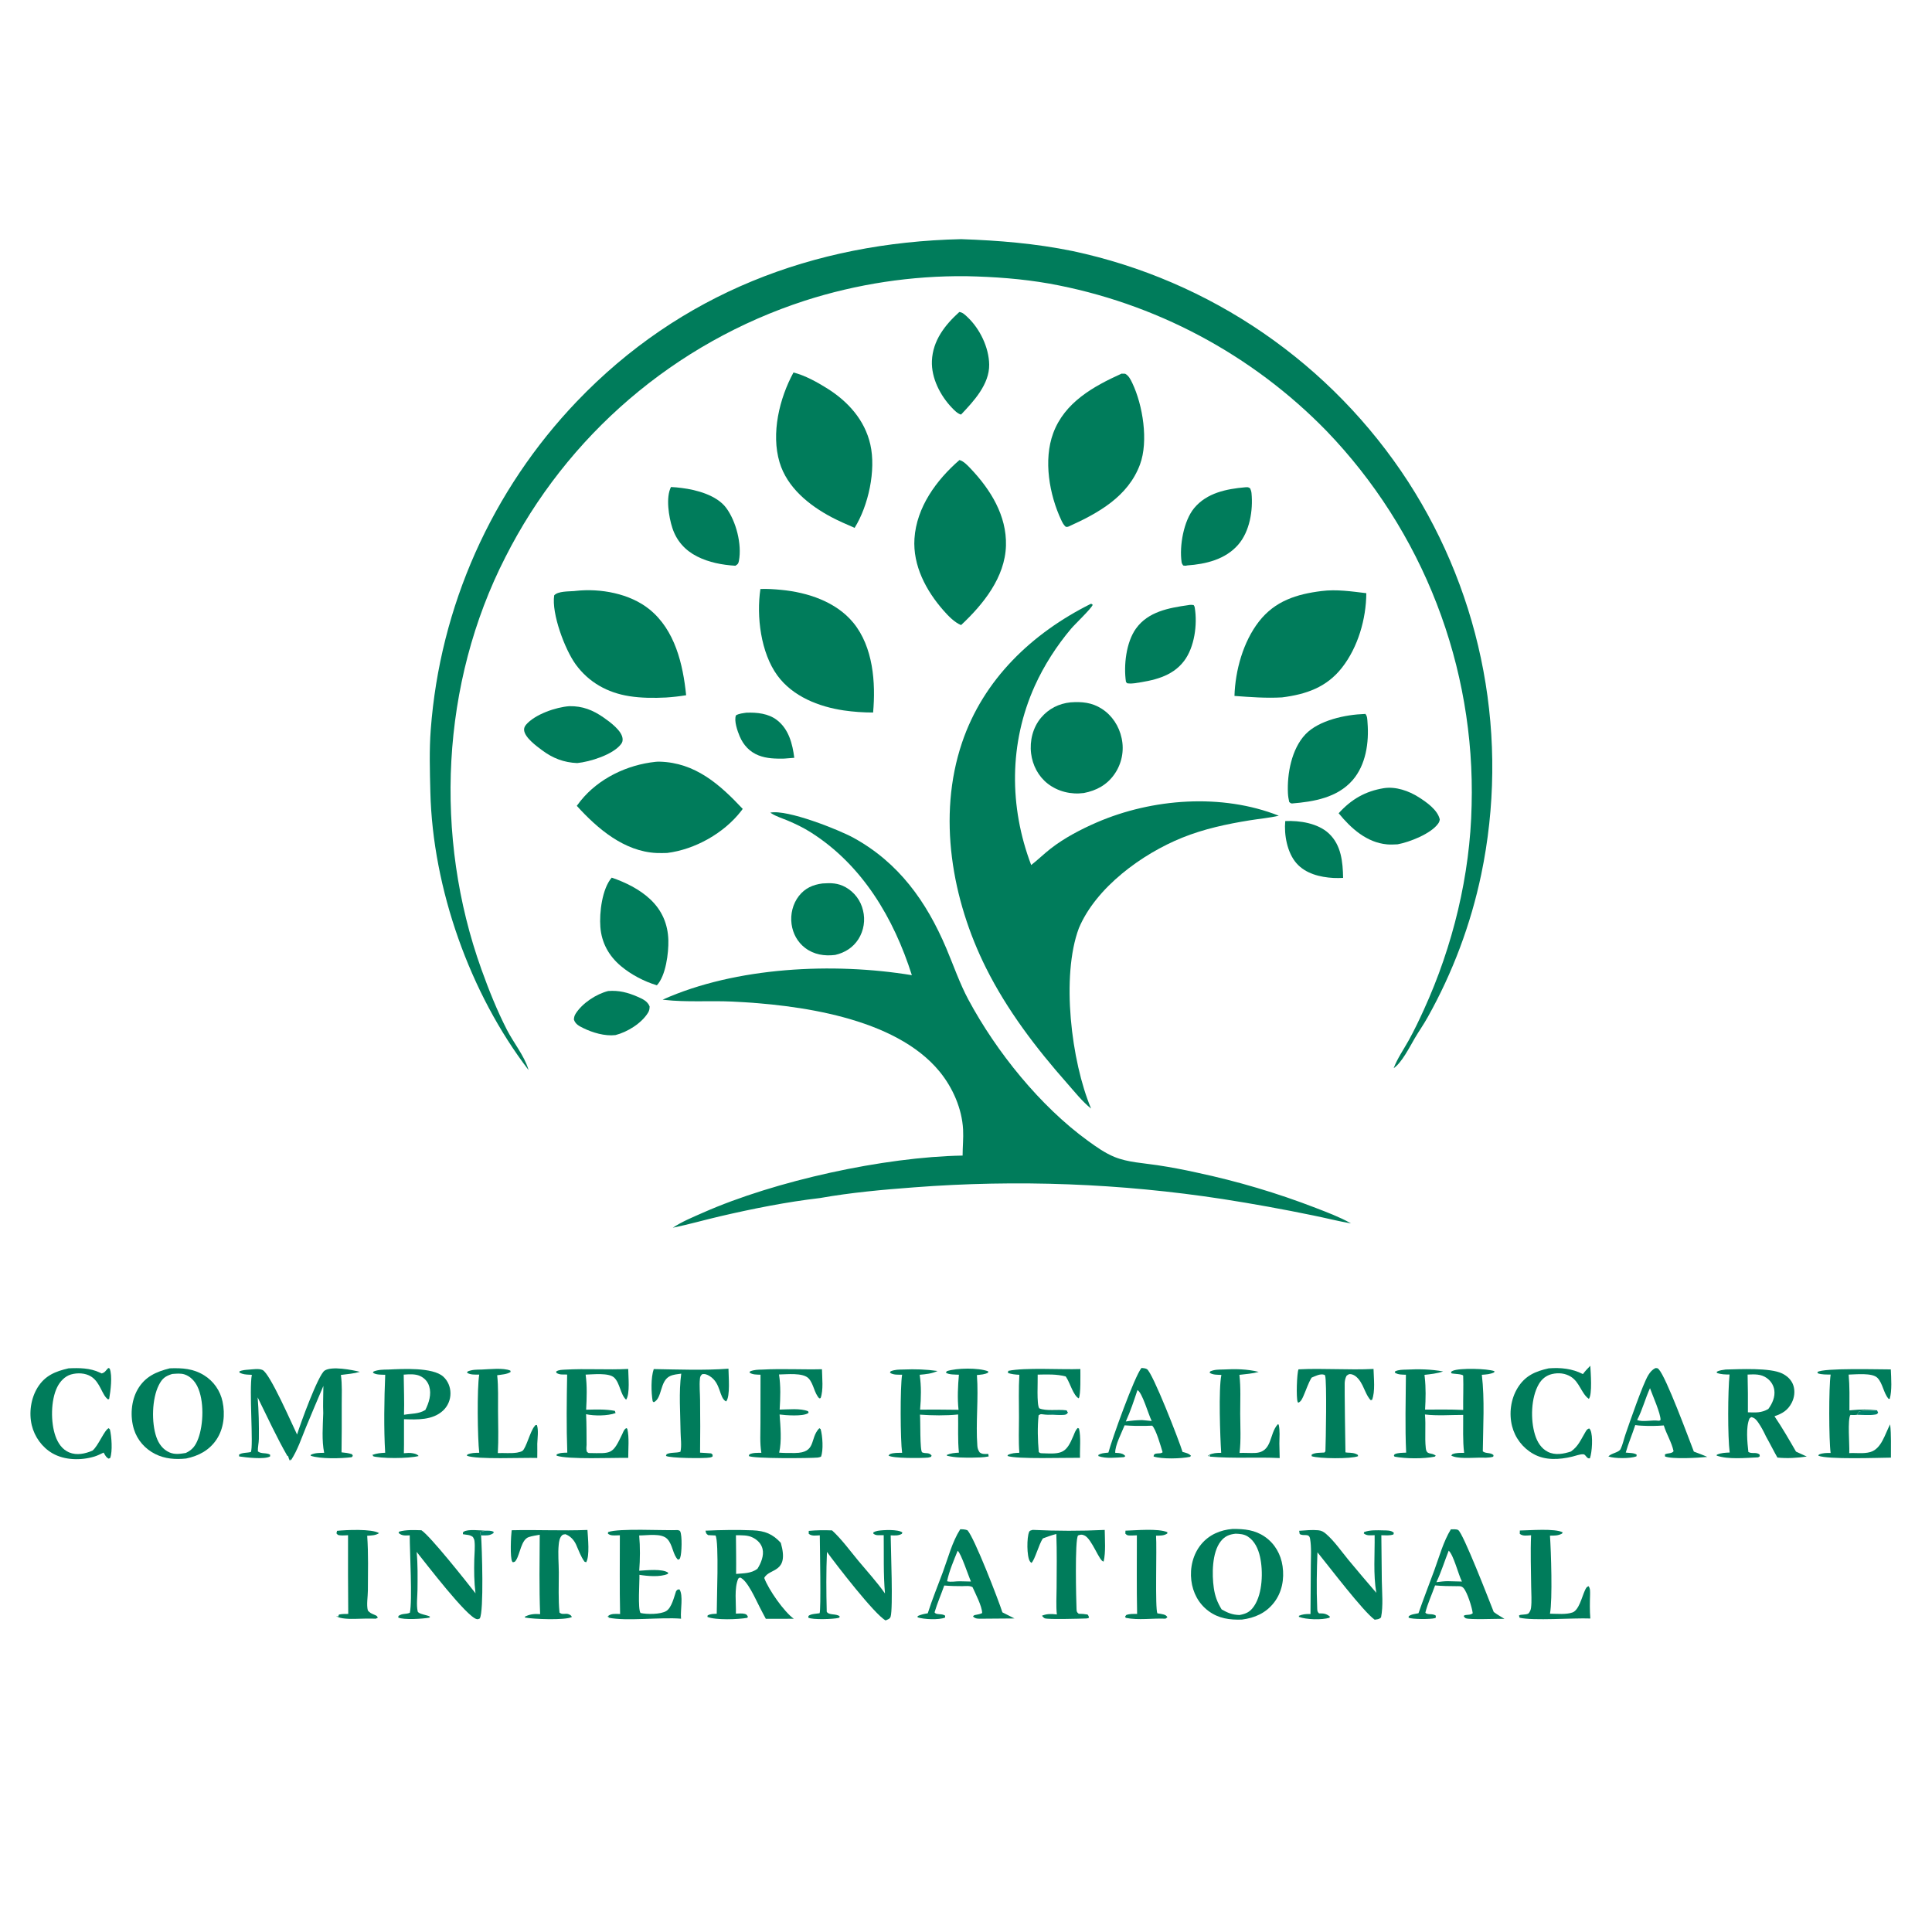 <svg xmlns="http://www.w3.org/2000/svg" xmlns:xlink="http://www.w3.org/1999/xlink" width="904" height="904"><path fill="#00826C" transform="matrix(1.766 0 0 1.766 0 1.52588e-05)" d="M128.651 405.561C129.426 405.548 130.034 405.526 130.769 405.826L130.758 406.21C129.948 406.707 129.561 406.805 128.625 406.81L127.461 406.816C127.219 406.371 127.107 406.395 127.247 405.881L128.651 405.561Z"></path><path fill="#00826C" transform="matrix(1.766 0 0 1.766 0 1.52588e-05)" d="M497.326 373.666L497.621 374.3C497.283 374.772 497.202 374.732 496.648 374.818C495.223 375.039 493.502 374.85 492.04 374.846L492.496 374.018C493.992 373.578 495.758 373.828 497.326 373.666Z"></path><path fill="#007C5B" transform="matrix(1.766 0 0 1.766 0 1.52588e-05)" d="M89.304 405.598C91.71 405.359 98.503 405.021 100.44 406.213C99.476 406.847 98.402 406.828 97.291 406.905C97.627 411.705 97.49 416.608 97.471 421.419C97.464 423.022 97.067 425.198 97.462 426.704C98.011 427.367 98.367 427.476 99.106 427.802C99.609 428.024 99.911 428.068 100.107 428.617L99.561 428.88C97.731 428.809 95.945 428.877 94.117 428.924C92.91 428.955 89.94 428.979 89.059 428.136L89.591 428.337L89.814 427.788C90.618 427.596 91.444 427.63 92.268 427.615Q92.179 417.188 92.216 406.762C91.535 406.795 90.831 406.86 90.151 406.794C89.539 406.735 89.512 406.717 89.143 406.262L89.304 405.598Z"></path><path fill="#007C5B" transform="matrix(1.766 0 0 1.766 0 1.52588e-05)" d="M298.197 405.557C301.078 405.475 306.787 404.911 309.296 405.954L309.285 406.304C308.356 406.934 307.381 406.854 306.299 406.888C306.547 409.999 306.007 426.278 306.654 427.468C307.177 427.546 307.727 427.606 308.237 427.744C308.757 427.885 309.038 428.032 309.313 428.502L308.799 428.875C305.387 428.723 301.63 429.347 298.293 428.66L298.091 428.333L298.408 427.9C299.338 427.553 300.305 427.621 301.284 427.619C301.139 420.681 301.224 413.727 301.219 406.787C300.602 406.813 299.968 406.858 299.351 406.839C298.764 406.821 298.572 406.781 298.16 406.334L298.197 405.557Z"></path><path fill="#007C5B" transform="matrix(1.766 0 0 1.766 0 1.52588e-05)" d="M197.747 188.833C200.561 188.733 203.59 189.024 205.887 190.807C208.998 193.222 209.976 197.084 210.447 200.783L207.745 200.996C205.455 201.032 203.175 200.998 201.007 200.152C198.629 199.225 196.965 197.418 195.982 195.088C195.39 193.687 194.428 190.95 194.999 189.531C195.823 189.048 196.815 188.978 197.747 188.833Z"></path><path fill="#007C5B" transform="matrix(1.766 0 0 1.766 0 1.52588e-05)" d="M324.14 362.853C327.278 362.679 330.44 362.722 333.501 363.49C331.859 363.953 330.077 364.071 328.383 364.271C328.782 367.615 328.59 371.184 328.599 374.55C328.608 377.973 328.837 381.56 328.426 384.959C329.763 384.908 331.103 385.015 332.441 384.972C337.232 384.819 336.188 379.915 338.572 377.35L338.802 377.471C339.153 379.056 338.997 380.827 338.974 382.45L339.054 386.317C332.882 386.012 326.672 386.492 320.513 385.936L320.49 385.446L319.993 385.718L320.225 385.864L320.287 385.497C321.438 384.974 322.322 384.941 323.561 384.932C323.276 380.67 322.83 368.018 323.612 364.288C322.554 364.234 321.413 364.315 320.494 363.73L320.636 363.371C321.776 362.837 322.907 362.888 324.14 362.853Z"></path><path fill="#007C5B" transform="matrix(1.766 0 0 1.766 0 1.52588e-05)" d="M127.591 362.867C129.61 362.794 133.385 362.35 135.221 363.148L135.298 363.492C134.39 364.139 132.816 364.21 131.732 364.372C132.068 367.493 131.938 370.71 131.956 373.848C131.977 377.55 132.115 381.303 131.9 384.998C133.576 384.933 135.337 385.13 136.996 384.875C137.344 384.821 138.177 384.62 138.437 384.408C139.423 383.609 140.466 379.28 141.602 377.924C141.959 377.498 141.763 377.595 142.25 377.559C142.729 378.853 142.406 381.108 142.354 382.52C142.38 383.775 142.356 385.034 142.35 386.29C138.648 386.159 126.23 386.767 123.706 385.698L123.809 385.396C124.873 384.913 125.837 384.941 126.98 384.918C126.524 381.213 126.366 367.773 126.973 364.213C125.922 364.199 124.637 364.311 123.734 363.701L123.9 363.383C125.128 362.855 126.281 362.894 127.591 362.867Z"></path><path fill="#007C5B" transform="matrix(1.766 0 0 1.766 0 1.52588e-05)" d="M402.688 405.516C405.276 405.48 412.054 404.905 414.046 406.009L413.861 406.336C412.774 406.906 411.865 406.866 410.673 406.874C410.959 411.066 411.376 423.673 410.674 427.557C412.477 427.564 414.953 427.836 416.649 427.221C418.352 426.603 419.143 423.1 419.882 421.501C420.142 420.939 420.293 420.473 420.901 420.268C421.392 420.922 421.287 421.716 421.297 422.497C421.235 424.622 421.185 426.708 421.366 428.83C416.876 428.64 406.118 429.489 402.614 428.616L402.464 428.052C402.858 427.647 404.248 427.955 404.992 427.485C405.381 426.995 405.582 426.583 405.658 425.966C405.878 424.188 405.707 422.202 405.691 420.409C405.65 415.877 405.468 411.299 405.67 406.772C404.653 406.819 403.477 407.082 402.669 406.392L402.688 405.516Z"></path><path fill="#007C5B" transform="matrix(1.766 0 0 1.766 0 1.52588e-05)" d="M340.53 217.543C344.387 217.37 349.183 218.115 352.093 220.838C355.374 223.909 355.786 228.381 355.861 232.606C355.013 232.637 354.159 232.668 353.31 232.62C349.748 232.419 345.894 231.483 343.469 228.68C341.037 225.869 340.19 221.175 340.53 217.543Z"></path><path fill="#007C5B" transform="matrix(1.766 0 0 1.766 0 1.52588e-05)" d="M161.138 262.575C163.93 262.35 166.319 262.963 168.861 264.065C170.195 264.644 171.569 265.235 172.123 266.663C172.106 267.32 172.038 267.765 171.689 268.335C169.961 271.158 166.193 273.459 163.068 274.25C160.266 274.583 156.987 273.608 154.489 272.373C153.396 271.832 152.462 271.355 152.059 270.143C152.091 269.503 152.204 269.078 152.545 268.544C154.326 265.752 158.001 263.365 161.138 262.575Z"></path><path fill="#007C5B" transform="matrix(1.766 0 0 1.766 0 1.52588e-05)" d="M410.316 362.551C413.484 362.298 416.555 362.605 419.401 364.07C419.978 363.267 420.675 362.576 421.356 361.863C421.456 363.593 421.926 369.437 420.975 370.644C418.993 369.243 418.54 366.241 416.235 364.784C414.733 363.835 412.936 363.657 411.224 364.057C409.675 364.418 408.507 365.369 407.712 366.733C405.62 370.327 405.487 376.199 406.699 380.129C407.28 382.013 408.31 383.771 410.129 384.678C412.06 385.641 414.267 385.224 416.227 384.583C418.179 383.188 418.778 381.581 419.96 379.595C420.282 379.054 420.434 378.651 421.064 378.474C421.24 378.657 421.272 378.665 421.397 378.933C422.115 380.464 421.829 384.791 421.251 386.383C420.359 386.597 420.219 385.347 419.489 385.315C418.611 385.275 417.456 385.73 416.57 385.941C413.176 386.751 409.394 387.01 406.245 385.204Q405.727 384.912 405.242 384.569Q404.756 384.226 404.307 383.836Q403.859 383.446 403.452 383.013Q403.045 382.58 402.684 382.108Q402.323 381.635 402.011 381.129Q401.699 380.623 401.44 380.088Q401.182 379.553 400.978 378.995Q400.774 378.436 400.628 377.86C399.783 374.516 400.278 370.717 402.08 367.763C404.065 364.511 406.773 363.339 410.316 362.551Z"></path><path fill="#007C5B" transform="matrix(1.766 0 0 1.766 0 1.52588e-05)" d="M18.161 362.547C21.007 362.415 23.839 362.434 26.469 363.675C26.62 363.746 26.769 363.821 26.919 363.893C27.84 363.683 28.037 363.08 28.695 362.452L29.053 362.594C29.838 364.493 29.292 368.608 28.924 370.642L28.643 370.779C27.001 369.694 26.638 366.303 24.145 364.726C22.609 363.755 20.512 363.682 18.798 364.174C17.179 364.639 15.897 366.04 15.165 367.511C13.429 371 13.402 376.862 14.699 380.512C15.353 382.352 16.464 384.04 18.324 384.822C20.344 385.671 22.571 385.18 24.507 384.345C26.06 383.089 27.647 378.858 28.813 378.4L29.123 378.751C29.568 380.578 29.857 384.547 29.193 386.305L28.781 386.474C28.157 386.159 27.94 385.7 27.599 385.121L27.452 384.868C26.662 385.242 25.872 385.656 25.033 385.912C21.494 386.992 17.14 386.932 13.894 385.058C11.151 383.474 9.149 380.687 8.416 377.616C7.629 374.322 8.179 370.487 9.973 367.604C11.943 364.441 14.707 363.34 18.161 362.547Z"></path><path fill="#007C5B" transform="matrix(1.766 0 0 1.766 0 1.52588e-05)" d="M135.569 405.445C142.259 405.279 148.955 405.629 155.646 405.369C155.768 407.439 156.299 412.238 155.31 413.929L154.875 413.778C153.887 412.449 153.315 410.748 152.631 409.239C152.068 407.999 151.103 406.98 149.813 406.497C149.39 406.569 149.156 406.516 148.848 406.852C148.262 407.492 148.127 408.37 148.04 409.207C147.788 411.62 148.05 414.179 148.059 416.609C148.072 420.134 147.892 423.748 148.242 427.258C148.846 427.74 149.264 427.589 150.022 427.582C150.21 427.59 150.37 427.586 150.554 427.656C151.031 427.836 151.328 427.965 151.521 428.428C149.82 429.351 141.197 429.004 139.143 428.581L139.022 428.344C140.321 427.741 141.338 427.576 142.777 427.651L143.109 427.672C142.841 420.681 142.957 413.63 143.003 406.634C142.056 406.821 140.999 406.947 140.092 407.258C138.085 407.944 137.8 411.716 136.745 413.347C136.45 413.804 136.422 413.828 135.876 413.927C135.824 413.868 135.763 413.815 135.72 413.749C135.088 412.796 135.381 406.821 135.569 405.445Z"></path><path fill="#007C5B" transform="matrix(1.766 0 0 1.766 0 1.52588e-05)" d="M344.04 362.814C350.638 362.472 357.298 363.042 363.921 362.707C363.978 365.148 364.42 368.663 363.523 370.921L363.139 370.965C362.163 369.894 361.631 368.324 360.987 367.024C360.413 365.867 359.405 364.368 358.03 364.107C357.411 363.99 357.222 364.178 356.771 364.526C356.446 365.173 356.326 365.705 356.28 366.429C356.226 367.256 356.456 384.726 356.483 384.81L356.967 384.875C357.993 384.93 358.875 384.911 359.772 385.486L359.829 385.824C357.96 386.579 349.445 386.492 347.529 385.828L347.53 385.405C348.405 384.842 349.873 384.929 350.901 384.856L351.174 384.53C351.281 381.952 351.579 365.908 351.1 364.519C351.023 364.295 351.017 364.298 350.771 364.225C349.755 363.927 348.444 364.623 347.515 365.011C346.582 366.554 346.084 368.242 345.35 369.878C345.037 370.574 344.708 371.376 343.975 371.652C343.921 371.577 343.846 371.512 343.813 371.425C343.398 370.344 343.604 363.859 344.04 362.814Z"></path><path fill="#007C5B" transform="matrix(1.766 0 0 1.766 0 1.52588e-05)" d="M173.212 362.743C179.769 362.848 186.471 363.125 193.01 362.638C193.019 364.548 193.537 370.047 192.384 371.323C190.481 370.353 191.089 366.497 188.033 364.602C187.392 364.204 186.75 363.93 185.996 364.127C185.605 364.575 185.509 364.687 185.447 365.301C185.264 367.115 185.476 369.113 185.488 370.95Q185.575 377.918 185.486 384.886C186.467 384.927 187.447 385.013 188.426 385.083L188.82 385.437L188.79 385.919C188.534 386.05 188.457 386.107 188.137 386.171C186.684 386.458 177.418 386.368 176.452 385.741L176.619 385.293C177.748 384.736 179.083 385.041 180.286 384.647C180.65 383.041 180.339 381.066 180.32 379.402C180.263 374.39 179.82 368.91 180.496 363.953C179.545 364.09 178.445 364.176 177.567 364.579C174.747 365.877 175.536 370.45 173.214 371.533L172.925 371.268C172.525 368.919 172.43 365.03 173.212 362.743Z"></path><path fill="#007C5B" transform="matrix(1.766 0 0 1.766 0 1.52588e-05)" d="M273.623 405.349C279.902 405.652 286.423 405.665 292.702 405.359C292.731 407.966 292.997 411.193 292.423 413.711C291.353 413.957 289.304 407.618 287.272 406.8C286.545 406.508 286.348 406.598 285.638 406.82C284.731 407.936 285.143 424.201 285.232 426.362C285.258 426.997 285.32 427.161 285.798 427.572C286.615 427.567 287.355 427.644 288.16 427.777C288.507 428.29 288.377 428.006 288.538 428.636C288.036 428.809 288.176 428.807 287.729 428.823C286.131 428.879 277.576 429.131 276.788 428.769C276.49 428.631 276.304 428.323 276.062 428.1C277.199 427.593 278.478 427.575 279.689 427.721C279.798 427.734 279.907 427.75 280.017 427.765C279.775 425.454 279.94 423.01 279.952 420.681C279.976 415.934 280.055 411.182 279.879 406.437C278.651 406.747 277.493 407.167 276.311 407.612C275.255 409.144 274.193 413.284 273.297 414.094C273.081 413.935 273.041 413.93 272.87 413.67C272.026 412.386 272.033 407.302 272.671 405.885C272.861 405.463 273.215 405.486 273.623 405.349Z"></path><path fill="#007C5B" transform="matrix(1.766 0 0 1.766 0 1.52588e-05)" d="M485.04 364.202C483.91 364.172 482.715 364.242 481.64 363.865L481.529 363.538C483.049 362.382 498.329 362.851 500.977 362.831C501.083 365.176 501.327 368.413 500.69 370.644L500.397 370.638C499.023 369.085 498.859 366.498 497.413 365.05C496.04 363.675 491.692 364.167 489.806 364.204C490.092 367.335 490.024 370.547 490.01 373.691L490.619 373.631Q493.974 373.286 497.326 373.666C495.758 373.828 493.992 373.578 492.496 374.018L492.04 374.846C491.517 374.96 490.811 374.887 490.267 374.894C489.487 376.112 490.061 382.78 489.975 384.675L489.957 385.008C491.784 384.903 493.747 385.232 495.525 384.732C498.531 383.885 499.442 379.89 500.8 377.389C501.126 380.256 500.982 383.314 501.007 386.207C497.312 386.245 484.337 386.734 481.774 385.696L481.921 385.382C482.985 384.945 483.906 384.969 485.032 384.965C484.564 381.62 484.52 367.483 485.04 364.202Z"></path><path fill="#007C5B" transform="matrix(1.766 0 0 1.766 0 1.52588e-05)" d="M270.082 364.252C268.969 364.211 268.036 364.094 266.972 363.761L267.061 363.776L267.144 363.213C271.704 362.277 281.067 362.927 286.244 362.733C286.235 364.095 286.397 369.565 285.818 370.501C284.389 369.77 283.505 366.422 282.539 364.967C282.476 364.872 282.41 364.778 282.346 364.684C279.879 364.051 277.455 364.161 274.937 364.213C275.003 365.878 274.625 372.127 275.351 373.139C277.17 373.931 280.272 373.395 282.333 373.651C282.41 373.661 282.487 373.672 282.565 373.683L282.905 374.263C282.545 374.774 282.519 374.741 281.919 374.818C281.007 374.935 280.009 374.828 279.091 374.79C278.075 374.897 277.208 374.862 276.202 374.723C275.641 374.646 275.661 374.723 275.185 374.974C274.839 378.115 274.955 381.562 275.224 384.708C275.571 385.093 275.836 385.032 276.35 385.056C281.414 385.293 282.496 385.008 284.425 380.383C284.739 379.631 284.947 378.922 285.554 378.346L285.883 378.499C286.443 380.761 286.07 383.885 286.15 386.248C282.542 386.198 269.26 386.656 266.943 385.763L267.039 385.486C268.081 385.001 268.952 384.965 270.079 384.916C269.833 381.825 269.985 378.625 269.984 375.518C269.984 371.778 269.856 367.982 270.082 364.252Z"></path><path fill="#00826C" transform="matrix(1.766 0 0 1.766 0 1.52588e-05)" d="M282.565 373.683L282.905 374.263C282.545 374.774 282.519 374.741 281.919 374.818C281.007 374.935 280.009 374.828 279.091 374.79L277.125 374.552L276.976 374.343L277.642 374.642L277.238 374.237C278.916 373.832 280.837 373.783 282.565 373.683Z"></path><path fill="#007C5B" transform="matrix(1.766 0 0 1.766 0 1.52588e-05)" d="M149.702 362.892C155.262 362.57 160.864 362.987 166.45 362.709C166.455 364.579 166.971 369.361 165.891 370.857C164.35 369.457 164.27 366.437 162.72 364.996C161.283 363.66 157.077 364.17 155.165 364.208C155.581 367.196 155.462 370.496 155.3 373.507C157.829 373.463 160.414 373.333 162.91 373.817L163.101 374.401C160.979 375.169 157.465 375.175 155.284 374.701C155.433 377.39 155.383 380.117 155.417 382.812C155.374 383.354 155.32 383.817 155.418 384.356C155.497 384.787 155.626 384.755 155.962 384.985C162.089 385.074 162.258 385.454 164.878 379.949C165.187 379.299 165.308 378.766 165.94 378.383L166.211 378.563C166.757 380.902 166.439 383.835 166.453 386.265C162.586 386.198 150.447 386.753 147.462 385.678L147.484 385.357C148.394 384.875 149.307 384.915 150.308 384.886C150.052 378.013 150.147 371.072 150.268 364.194C150.145 364.192 150.023 364.187 149.9 364.186C148.944 364.176 148.239 364.268 147.408 363.737L147.373 363.379C148.076 362.91 148.885 362.949 149.702 362.892Z"></path><path fill="#007C5B" transform="matrix(1.766 0 0 1.766 0 1.52588e-05)" d="M202.009 362.875C207.227 362.594 212.539 362.909 217.78 362.782C217.822 365.103 218.208 368.271 217.42 370.444L217.067 370.502C215.723 369.115 215.587 366.637 214.244 365.215C212.744 363.625 208.458 364.159 206.4 364.174C206.889 367.219 206.755 370.406 206.574 373.474C208.827 373.45 212.023 373.075 214.103 373.909L214.244 374.309C214.18 374.36 214.122 374.42 214.052 374.462C212.646 375.316 208.2 374.995 206.553 374.774C206.786 377.837 207.154 381.912 206.441 384.889C207.817 384.99 209.258 384.991 210.639 384.977C216.446 384.915 214.427 381.14 217.083 378.407L217.42 378.627C217.95 380.378 218.196 384.309 217.527 385.952C217.237 386.061 216.97 386.16 216.659 386.191C214.78 386.377 199.395 386.516 198.401 385.773L198.551 385.345C199.52 384.858 200.659 384.953 201.724 384.922C201.294 382.384 201.488 379.605 201.485 377.034L201.504 364.236C200.538 364.197 199.401 364.257 198.587 363.675L198.728 363.354C199.847 362.901 200.825 362.901 202.009 362.875Z"></path><path fill="#007C5B" transform="matrix(1.766 0 0 1.766 0 1.52588e-05)" d="M179.553 405.404C179.83 405.489 180.086 405.473 180.225 405.755C180.774 406.865 180.642 411.574 180.233 412.673C180.048 413.169 180.165 412.992 179.646 413.25C178.283 412.019 178.261 409.288 176.817 407.774C175.242 406.123 171.498 406.84 169.355 406.822C169.625 409.86 169.601 413.135 169.367 416.174C171.303 416.06 175.493 415.58 177.045 416.7L176.94 417.015C174.948 417.906 171.547 417.608 169.42 417.255C169.482 419.068 168.938 426.318 169.713 427.371C171.402 427.751 175.008 427.772 176.531 426.842C177.97 425.964 178.61 423.085 179.132 421.578C179.527 421.177 179.413 421.149 180.022 421.109C181.084 422.637 180.259 426.68 180.428 428.622C180.435 428.709 180.445 428.795 180.454 428.882C175.027 428.42 165.943 429.627 161.241 428.607L161.257 428.255L161.075 428.482L161.054 428.223C161.913 427.436 163.2 427.622 164.297 427.637C164.143 420.691 164.237 413.726 164.233 406.777Q163.863 406.792 163.492 406.802C162.678 406.821 161.692 406.929 161.062 406.326L161.126 405.932C163.962 404.87 175.713 405.554 179.553 405.404Z"></path><path fill="#007C5B" transform="matrix(1.766 0 0 1.766 0 1.52588e-05)" d="M302.446 362.442C302.908 362.49 303.471 362.511 303.883 362.756C305.397 363.659 312.427 381.738 313.318 384.686C314.14 384.923 314.962 385.063 315.554 385.714L315.312 385.994C312.904 386.495 307.955 386.638 305.654 385.908C305.677 384.596 307.402 385.455 308.036 384.767C307.58 383.275 306.309 378.73 305.276 377.736L303.386 377.795C301.566 377.818 299.782 377.793 297.968 377.648C297.214 379.572 295.407 382.935 295.484 384.929C295.764 384.94 296.045 384.952 296.325 384.981C297.059 385.056 297.687 385.216 298.168 385.806L297.809 386.077C295.674 386.19 293.083 386.543 291.031 385.802L291.008 385.489C291.75 385.042 292.452 385.002 293.295 384.913L293.672 384.876C294.595 381.379 300.601 364.619 302.446 362.442ZM301.369 368.318C300.449 371.093 299.505 373.965 298.288 376.625C299.746 376.403 301.139 376.277 302.614 376.258L305.153 376.502C304.315 374.904 302.646 368.896 301.369 368.318Z"></path><path fill="#007C5B" transform="matrix(1.766 0 0 1.766 0 1.52588e-05)" d="M254.415 405.19C255.138 405.18 255.619 405.202 256.317 405.437C258.128 407.314 264.559 423.953 265.588 427.199L268.797 428.818C265.889 428.811 262.982 428.89 260.074 428.885C259.159 428.884 258.465 428.957 257.801 428.292C258.055 427.922 258.196 427.926 258.624 427.85C259.212 427.744 259.677 427.653 260.224 427.389C260.212 425.598 258.426 422.203 257.682 420.528C256.998 420.074 255.743 420.252 254.937 420.256C253.341 420.261 251.775 420.22 250.184 420.089C249.351 422.458 248.335 424.765 247.622 427.174C247.936 427.983 249.621 427.419 250.416 428.089L250.406 428.575C248.829 429.26 244.723 429.07 243.113 428.516L243.157 428.179C243.952 427.823 244.643 427.648 245.503 427.502L245.812 427.451C246.987 423.759 248.467 420.164 249.814 416.532C251.191 412.82 252.274 408.534 254.415 405.19ZM253.733 410.897C252.701 413.441 251.485 416.265 250.931 418.953C251.869 419.271 253.334 418.921 254.375 418.969L257.261 419.034C256.637 417.687 254.573 411.38 253.733 410.897Z"></path><path fill="#007C5B" transform="matrix(1.766 0 0 1.766 0 1.52588e-05)" d="M384.413 405.199C384.938 405.204 385.894 405.115 386.344 405.383C387.659 406.166 394.625 424.215 395.769 427.094C396.653 427.779 397.674 428.337 398.624 428.929C396.9 428.85 389.241 429.225 388.317 428.743C388.119 428.64 387.995 428.434 387.835 428.279L387.924 428.018C388.427 427.885 388.244 427.908 388.68 427.869C389.282 427.814 389.708 427.841 390.204 427.445C390.024 425.888 388.765 421.862 387.75 420.745C387.192 420.131 386.569 420.286 385.813 420.264C383.938 420.265 382.097 420.229 380.229 420.061C379.388 422.447 378.281 424.81 377.657 427.26C378.108 427.995 379.605 427.394 380.424 428.08L380.406 428.636C380.315 428.673 380.227 428.718 380.133 428.746C379.059 429.059 374.013 429.063 373.219 428.602L373.246 428.246C373.837 427.699 375.056 427.603 375.832 427.436C377.154 423.606 378.645 419.825 380.037 416.018C381.333 412.475 382.442 408.408 384.413 405.199ZM383.835 410.865C382.749 413.607 381.848 416.552 380.58 419.206C381.65 419.079 382.717 418.912 383.796 418.947L387.343 419.039C386.396 417.172 385.109 411.925 383.835 410.865Z"></path><path fill="#007C5B" transform="matrix(1.766 0 0 1.766 0 1.52588e-05)" d="M433.265 377.578C432.483 380.013 431.437 382.416 430.747 384.865C431.603 384.988 432.987 384.897 433.65 385.434L433.581 385.873C431.927 386.484 427.764 386.471 426.148 385.896C426.905 385.003 428.914 384.89 429.386 383.926C429.938 382.797 430.234 381.336 430.646 380.133C431.694 377.075 435.273 366.727 436.696 364.39C437.212 363.542 437.717 362.941 438.598 362.481C439.088 362.514 439.135 362.415 439.496 362.8C441.473 364.912 447.341 380.864 448.792 384.604C449.983 385.061 451.193 385.491 452.355 386.015C450.022 386.259 443.124 386.674 441.154 385.895L441.133 385.348C441.931 384.935 442.883 385.21 443.419 384.516C442.927 382.14 441.535 380.002 440.83 377.678Q437.915 377.905 434.996 377.744C434.409 377.737 433.844 377.658 433.265 377.578ZM437.173 367.804C435.909 370.555 435.171 373.548 433.768 376.227C435.172 376.851 437.679 376.186 439.341 376.416C439.72 376.444 439.507 376.466 439.963 376.262C440.071 374.659 437.8 369.597 437.173 367.804Z"></path><path fill="#007C5B" transform="matrix(1.766 0 0 1.766 0 1.52588e-05)" d="M344.216 405.589C345.859 405.479 347.644 405.29 349.281 405.448C350.138 405.53 350.7 405.854 351.337 406.407C353.521 408.299 355.381 410.996 357.218 413.233C359.654 416.202 362.16 419.103 364.658 422.02C363.815 417.139 364.28 411.714 364.216 406.75C363.19 406.79 362.205 406.966 361.346 406.297L361.42 405.94C362.909 405.342 364.857 405.443 366.446 405.479C367.363 405.499 368.629 405.418 369.307 406.125L369.203 406.55C368.256 406.925 367.004 406.774 365.99 406.769L366.117 418.824C366.166 421.961 366.521 425.452 365.912 428.542C365.36 429.077 364.971 429.025 364.225 429.146C361.202 427.004 352.129 415.056 349.063 411.285C348.886 416.056 348.783 421.039 348.991 425.804C349.024 426.548 348.935 426.976 349.491 427.476C350.708 427.452 351.377 427.527 352.365 428.323L352.249 428.627C350.228 429.253 346.145 429.145 344.143 428.395L344.168 428.103C345.109 427.716 345.856 427.638 346.873 427.634L347.22 427.636L347.307 414.967C347.316 412.624 347.508 409.996 347.109 407.686C346.835 406.099 345.393 407.142 344.357 406.436L344.216 405.589Z"></path><path fill="#007C5B" transform="matrix(1.766 0 0 1.766 0 1.52588e-05)" d="M214.28 405.613C216.34 405.419 218.397 405.405 220.463 405.484C223.025 407.852 225.218 410.879 227.45 413.567C229.812 416.409 232.351 419.17 234.478 422.191C234.029 417.076 234.208 411.888 234.144 406.753C233.845 406.755 233.545 406.751 233.246 406.755C232.487 406.765 232.078 406.826 231.41 406.377L231.407 405.999C231.798 405.799 232.137 405.667 232.574 405.594C233.998 405.356 237.939 405.156 239.091 406.029L238.954 406.391C237.993 406.943 237.06 406.823 235.99 406.798C236.024 410.529 236.653 426.189 235.97 428.35C235.773 428.973 235.185 429.081 234.646 429.338C231.716 427.759 221.367 414.326 219.106 411.182C218.879 416.436 218.918 421.778 219.047 427.036C219.615 428.033 221.523 427.478 222.466 428.24L222.405 428.575C222.324 428.605 222.245 428.643 222.162 428.667C220.948 429.013 215.193 429.215 214.16 428.598L214.212 428.148C214.828 427.582 216.315 427.58 217.151 427.43C217.574 426.848 217.221 409.456 217.208 406.789C216.189 406.822 215.074 407.067 214.275 406.379L214.28 405.613Z"></path><path fill="#007C5B" transform="matrix(1.766 0 0 1.766 0 1.52588e-05)" d="M108.56 406.793C107.406 406.836 106.523 406.978 105.602 406.159L105.755 405.81C107.653 405.275 109.71 405.398 111.662 405.447C114.047 407.026 123.524 418.994 125.986 422.147C125.609 419.133 125.587 416.19 125.661 413.162C125.699 411.596 125.908 409.829 125.715 408.28C125.666 407.887 125.498 407.576 125.304 407.24C124.46 406.584 123.652 406.691 122.65 406.494C122.682 406.083 122.574 406.035 122.854 405.839C123.928 405.088 127.269 405.515 128.651 405.561L127.247 405.881C127.107 406.395 127.219 406.371 127.461 406.816C127.698 409.981 128.245 426.995 127.119 428.822C126.803 428.957 126.69 429.066 126.329 428.996C123.723 428.495 112.765 414.125 110.394 411.18C110.709 414.52 110.649 417.898 110.616 421.249C110.599 422.977 110.294 425.307 110.669 426.944C110.837 427.683 113.218 427.875 113.961 428.356L113.733 428.607C112.059 428.917 106.925 429.256 105.509 428.569L105.594 428.138C106.676 427.398 107.463 427.779 108.593 427.307C109.294 424.111 108.554 411.056 108.56 406.793Z"></path><path fill="#007C5B" transform="matrix(1.766 0 0 1.766 0 1.52588e-05)" d="M102.878 362.867C106.553 362.694 114.649 362.214 117.442 364.739C118.684 365.862 119.343 367.479 119.354 369.144Q119.357 369.467 119.326 369.789Q119.295 370.111 119.232 370.428Q119.168 370.745 119.071 371.054Q118.975 371.362 118.848 371.659Q118.72 371.956 118.562 372.239Q118.404 372.521 118.218 372.785Q118.032 373.05 117.82 373.294Q117.607 373.537 117.371 373.758C114.606 376.313 110.539 376.146 107.042 376.025C107.005 379.029 107.086 382.031 107.008 385.036C107.772 384.966 108.627 384.897 109.384 385.05C109.933 385.161 110.597 385.307 110.907 385.78C108.366 386.455 100.811 386.543 98.351 385.716L99.064 385.928L98.641 385.494C99.802 385.058 100.836 384.977 102.055 384.91C101.665 378.604 101.802 370.598 102.063 364.255C101.075 364.216 99.626 364.304 98.794 363.694L98.997 363.378C100.29 362.876 101.516 362.89 102.878 362.867ZM106.964 364.215C106.999 367.749 107.15 371.323 107.04 374.853C109.061 374.491 110.897 374.684 112.698 373.577C113.643 371.686 114.368 369.428 113.722 367.32C113.329 366.034 112.487 365.127 111.271 364.565C110.01 363.982 108.32 364.119 106.964 364.215Z"></path><path fill="#007C5B" transform="matrix(1.766 0 0 1.766 0 1.52588e-05)" d="M150.859 187.105C154.343 187.041 157.108 188.143 159.937 190.12C161.579 191.267 164.817 193.607 164.96 195.749C164.999 196.337 164.885 196.726 164.522 197.191C162.356 199.976 156.33 201.84 152.925 202.181C149.387 202.027 146.463 200.903 143.627 198.785C142.137 197.672 139.066 195.445 138.864 193.477C138.808 192.935 139.016 192.452 139.364 192.038C141.697 189.269 147.328 187.349 150.859 187.105Z"></path><path fill="#007C5B" transform="matrix(1.766 0 0 1.766 0 1.52588e-05)" d="M366.668 208.826C369.847 208.342 373.279 209.55 375.942 211.25C378.004 212.566 380.921 214.607 381.475 217.11C381.403 217.584 381.312 217.844 381.026 218.244C379.141 220.892 373.474 223.126 370.308 223.706C369.377 223.747 368.425 223.806 367.495 223.721C362.104 223.229 357.955 219.476 354.684 215.476C358.036 211.772 361.729 209.631 366.668 208.826Z"></path><path fill="#007C5B" transform="matrix(1.766 0 0 1.766 0 1.52588e-05)" d="M329.886 129.11C330.572 129.079 330.677 129.01 331.231 129.396C331.415 129.821 331.548 130.194 331.592 130.659C332.031 135.209 331.135 140.805 328.048 144.339C324.64 148.24 319.5 149.462 314.551 149.813C314.082 149.93 313.949 149.913 313.491 149.83C313.273 149.539 313.119 149.284 313.066 148.916C312.448 144.623 313.618 137.982 316.399 134.625C319.739 130.593 324.939 129.548 329.886 129.11Z"></path><path fill="#007C5B" transform="matrix(1.766 0 0 1.766 0 1.52588e-05)" d="M314.768 160.342C315.327 160.228 315.702 160.227 316.265 160.319C316.495 160.722 316.491 160.621 316.556 161.013C317.293 165.463 316.495 171.461 313.736 175.111C310.534 179.347 305.476 180.325 300.547 181.037C300.004 181.09 299.552 181.133 299.006 181.074C298.487 181.019 298.691 181.096 298.324 180.656C297.685 176.32 298.368 170.167 300.99 166.527C304.219 162.045 309.674 161.075 314.768 160.342Z"></path><path fill="#007C5B" transform="matrix(1.766 0 0 1.766 0 1.52588e-05)" d="M239.368 362.858C242.439 362.721 245.373 362.821 248.418 363.248C246.817 363.978 245.398 364.09 243.672 364.252C244.128 367.256 244.044 370.466 243.785 373.485Q248.878 373.452 253.97 373.528C253.643 370.606 253.799 367.168 254.067 364.235C253.132 364.191 251.338 364.259 250.598 363.676L250.89 363.289C253.448 362.434 259.282 362.353 261.794 363.333L261.84 363.662C260.958 364.196 259.844 364.207 258.838 364.325C259.309 370.562 258.49 376.91 258.954 383.105C259.005 383.79 259.18 384.227 259.549 384.798C260.215 385.303 260.738 385.245 261.532 385.234L261.853 385.227L261.952 385.926L261.946 385.89C260.506 386.187 259.027 386.172 257.562 386.21C255.325 386.204 253.103 386.255 250.918 385.7L250.858 385.485C251.948 385.017 252.904 384.961 254.068 384.885C253.733 381.585 253.919 378.097 253.86 374.771C250.687 375.099 246.927 375.043 243.746 374.815C243.918 376.228 243.682 384.512 244.344 384.812C245.271 385.232 246.037 384.714 246.82 385.615L246.713 385.966C246.428 386.073 246.183 386.171 245.877 386.199C244.188 386.353 236.484 386.443 235.41 385.656L235.744 385.293C236.773 384.864 237.918 384.952 239.017 384.931C238.55 381.662 238.472 367.498 239.018 364.231C237.974 364.221 236.682 364.337 235.795 363.706L235.972 363.34C237.117 362.858 238.15 362.881 239.368 362.858Z"></path><path fill="#007C5B" transform="matrix(1.766 0 0 1.766 0 1.52588e-05)" d="M177.78 129.037C178.738 129.067 179.687 129.179 180.638 129.296C184.561 129.776 189.935 131.223 192.412 134.575C195.048 138.143 196.604 144.211 195.781 148.586C195.636 149.357 195.498 149.487 194.842 149.896C191.366 149.686 187.824 149.022 184.695 147.432C181.501 145.809 179.241 143.279 178.13 139.845C177.195 136.955 176.361 131.8 177.78 129.037Z"></path><path fill="#007C5B" transform="matrix(1.766 0 0 1.766 0 1.52588e-05)" d="M254.179 82.662C255.092 82.777 255.701 83.421 256.363 84.043C259.626 87.118 262.016 92.072 262.088 96.584C262.172 101.818 257.977 106.327 254.623 109.85C253.662 109.559 252.896 108.75 252.215 108.04C249.139 104.831 246.731 100.161 246.914 95.635C247.131 90.245 250.344 86.128 254.179 82.662Z"></path><path fill="#007C5B" transform="matrix(1.766 0 0 1.766 0 1.52588e-05)" d="M387.675 373.57C387.638 370.537 387.781 367.517 387.677 364.48C387.39 364.023 385.264 364.059 384.583 363.869L384.45 363.512C384.652 363.34 384.657 363.315 384.942 363.19C386.71 362.418 394.083 362.588 395.963 363.304L395.881 363.616C394.789 364.129 393.801 364.171 392.62 364.255C393.399 370.845 392.946 377.909 392.874 384.544C393.698 385.207 394.908 384.768 395.721 385.542L395.631 385.964C394.423 386.323 393.066 386.208 391.812 386.214C390.022 386.228 385.95 386.576 384.506 385.634L384.829 385.292C385.833 384.887 386.862 384.954 387.928 384.942C387.521 381.676 387.714 378.178 387.677 374.882C384.349 374.876 380.844 375.171 377.545 374.768C377.829 377.727 377.453 380.73 377.767 383.681C377.977 385.649 379.211 384.708 380.416 385.697L380.125 385.952C377.072 386.541 372.541 386.513 369.485 385.943L369.313 385.636L369.52 385.298C370.446 384.887 371.566 384.937 372.567 384.883C372.247 378.049 372.455 371.089 372.501 364.241C371.486 364.2 370.408 364.267 369.546 363.665L369.654 363.338C370.642 362.891 371.586 362.918 372.65 362.885C375.924 362.706 379.125 362.773 382.354 363.371C380.729 363.919 379.122 364.089 377.424 364.274L377.49 364.885C377.818 367.728 377.745 370.624 377.58 373.478C380.943 373.47 384.315 373.409 387.675 373.57Z"></path><path fill="#007C5B" transform="matrix(1.766 0 0 1.766 0 1.52588e-05)" d="M217.929 234.074C220.17 233.915 222.008 233.939 224.047 235.071Q224.478 235.312 224.882 235.596Q225.286 235.88 225.658 236.205Q226.03 236.53 226.367 236.892Q226.703 237.254 227 237.649Q227.297 238.043 227.551 238.467Q227.805 238.89 228.014 239.338Q228.222 239.786 228.383 240.253Q228.544 240.72 228.656 241.201Q228.777 241.682 228.848 242.172Q228.92 242.663 228.941 243.158Q228.963 243.653 228.935 244.148Q228.907 244.643 228.829 245.133Q228.752 245.623 228.625 246.102Q228.499 246.581 228.324 247.045Q228.15 247.51 227.93 247.954Q227.711 248.398 227.447 248.818C226.013 251.069 223.863 252.414 221.296 253.011C218.446 253.373 215.639 252.926 213.313 251.15C211.295 249.609 210.066 247.344 209.728 244.839C209.378 242.242 210.042 239.479 211.661 237.403C213.289 235.314 215.381 234.399 217.929 234.074Z"></path><path fill="#007C5B" transform="matrix(1.766 0 0 1.766 0 1.52588e-05)" d="M78.711 380.088C79.522 377.401 84.302 364.262 86.011 363.144C87.904 361.905 93.231 362.942 95.352 363.475C93.722 363.95 92 364.085 90.32 364.297C90.686 366.878 90.538 369.628 90.541 372.235Q90.576 378.519 90.49 384.802C91.469 384.897 92.35 384.988 93.282 385.312L93.487 385.747L93.17 386.095C90.434 386.443 84.835 386.599 82.304 385.697L82.396 385.426C83.546 384.918 84.653 384.957 85.887 384.927C85.218 381.629 85.541 377.785 85.645 374.426C85.543 372.039 85.668 369.601 85.68 367.208Q83.359 372.626 81.102 378.071C79.905 380.979 78.844 384.237 77.109 386.87L76.825 386.637L76.906 387.023L76.756 386.961C76.599 386.642 76.494 386.375 76.405 386.027C76.377 385.918 76.353 385.808 76.327 385.698L76.187 385.846C73.29 380.816 70.846 375.444 68.267 370.244C68.563 373.88 68.629 377.599 68.585 381.247C68.572 382.351 68.275 383.467 68.326 384.547C69.236 385.303 70.576 384.813 71.572 385.432L71.562 385.883C70.118 386.758 65.105 386.147 63.367 385.891L63.331 385.424C64.039 384.853 65.537 384.952 66.465 384.731C67.199 383.136 65.956 368.175 66.727 364.26C66.649 364.257 66.57 364.256 66.492 364.253L66.1 364.234C65.064 364.191 64.381 364.147 63.443 363.681L63.456 363.332C64.257 363.01 64.993 362.959 65.849 362.893C66.903 362.822 68.594 362.532 69.569 362.991C71.552 363.924 77.389 377.389 78.711 380.088Z"></path><path fill="#007C5B" transform="matrix(1.766 0 0 1.766 0 1.52588e-05)" d="M457.212 362.86C460.968 362.768 468.997 362.351 472.184 363.904C473.565 364.577 474.711 365.652 475.179 367.145C475.646 368.636 475.428 370.311 474.714 371.687C473.674 373.69 472.218 374.538 470.156 375.241C472.199 378.255 474.044 381.457 475.861 384.612Q477.294 385.252 478.715 385.918C476.042 386.291 473.629 386.458 470.935 386.189C469.888 384.353 468.957 382.448 467.913 380.606C467.336 379.371 466.658 378.068 465.882 376.947C465.355 376.186 464.917 375.638 463.986 375.468L463.539 375.824C462.523 378.113 462.964 382.193 463.236 384.699C464.1 385.245 465.126 384.729 465.991 385.234C466.304 385.416 466.202 385.445 466.258 385.853L465.832 386.13C462.709 386.267 457.729 386.755 454.812 385.656L454.892 385.425C456.019 384.928 457.082 384.906 458.288 384.85C457.74 380.61 457.79 368.697 458.254 364.186C457.052 364.176 456.056 364.177 454.905 363.765L454.859 363.451C455.595 363.05 456.395 362.985 457.212 362.86ZM463.034 364.197Q463.155 369.197 463.113 374.198C465.197 374.256 466.656 374.388 468.524 373.317C469.577 371.895 470.376 370.104 470.106 368.291C469.916 367.019 469.195 365.897 468.158 365.15C466.553 363.993 464.907 364.128 463.034 364.197Z"></path><path fill="#007C5B" transform="matrix(1.766 0 0 1.766 0 1.52588e-05)" d="M186.926 405.557C191.052 405.368 195.322 405.299 199.443 405.466C202.647 405.595 204.738 406.44 206.877 408.781C209.209 416.926 203.827 415.383 202.491 418.086C203.59 421.129 207.761 427.086 210.33 428.902C207.86 428.945 205.384 428.867 202.909 428.912C202.342 427.889 201.818 426.835 201.276 425.798C200.274 423.911 198.029 418.625 196.053 417.957L195.599 418.259C194.485 420.866 195.066 424.7 194.979 427.534C195.702 427.519 196.626 427.42 197.319 427.601C197.867 427.745 197.903 427.913 198.169 428.37L197.98 428.654C195.59 429.082 189.664 429.31 187.433 428.409L187.485 428.02C188.232 427.578 189.058 427.617 189.901 427.568C189.867 424.922 190.561 408.239 189.568 406.833Q188.604 406.774 187.639 406.737C187.037 406.333 187.103 406.273 186.926 405.557ZM194.989 406.764C195.014 410.179 195.078 413.601 195.034 417.016C197.083 416.823 198.951 416.929 200.68 415.667C201.612 414.206 202.473 412.145 202.036 410.375C201.697 409.006 200.737 408.062 199.521 407.42C198.118 406.679 196.537 406.799 194.989 406.764Z"></path><path fill="#007C5B" transform="matrix(1.766 0 0 1.766 0 1.52588e-05)" d="M162.074 232.534C165.708 233.773 169.416 235.59 172.244 238.233C175.385 241.168 176.967 244.825 177.083 249.115C177.174 252.482 176.408 258.542 174.041 261.058C170.679 260.051 167.189 258.219 164.5 255.955C161.307 253.267 159.389 249.801 159.067 245.598C158.779 241.826 159.526 235.481 162.074 232.534Z"></path><path fill="#007C5B" transform="matrix(1.766 0 0 1.766 0 1.52588e-05)" d="M361.549 189.168L361.743 189.138C362.306 189.739 362.268 190.682 362.333 191.494C362.753 196.706 361.906 202.685 358.342 206.749C354.309 211.348 348.089 212.42 342.309 212.883C341.933 212.85 341.873 212.723 341.586 212.493C341.406 211.723 341.281 210.961 341.243 210.17C340.994 205.014 342.214 198.43 345.869 194.576C349.443 190.808 356.528 189.337 361.549 189.168Z"></path><path fill="#007C5B" transform="matrix(1.766 0 0 1.766 0 1.52588e-05)" d="M283.637 186.09C286.652 185.875 289.304 186.116 291.923 187.797C294.663 189.555 296.505 192.395 297.176 195.564Q297.311 196.176 297.383 196.8Q297.455 197.423 297.461 198.05Q297.468 198.677 297.41 199.302Q297.352 199.927 297.23 200.542Q297.107 201.157 296.922 201.756Q296.737 202.356 296.491 202.933Q296.245 203.51 295.941 204.058Q295.636 204.607 295.277 205.121C293.311 207.955 290.498 209.478 287.163 210.114C283.795 210.567 280.279 209.729 277.587 207.624C275.101 205.681 273.577 202.747 273.194 199.635C272.783 196.299 273.65 192.75 275.836 190.157C277.85 187.767 280.561 186.41 283.637 186.09Z"></path><path fill="#007C5B" transform="matrix(1.766 0 0 1.766 0 1.52588e-05)" d="M326.56 405.102C329.68 405.081 332.478 405.333 335.136 407.172C337.771 408.993 339.373 411.821 339.823 414.969C340.308 418.365 339.689 421.866 337.549 424.618C335.393 427.39 332.453 428.681 329.049 429.115C325.82 429.225 322.882 428.84 320.194 426.841C317.57 424.891 316.046 421.989 315.648 418.769C315.23 415.391 316.082 411.778 318.286 409.139C320.4 406.607 323.335 405.367 326.56 405.102ZM327.363 406.362C325.67 406.548 324.495 407.033 323.42 408.407C321.098 411.376 321.09 417.175 321.605 420.759C321.913 422.907 322.549 424.589 323.687 426.433C325.322 427.345 326.506 427.852 328.423 427.907C330.239 427.553 331.238 427.08 332.294 425.511C334.532 422.187 334.7 416.288 333.846 412.473C333.383 410.408 332.441 408.272 330.585 407.095C329.606 406.474 328.49 406.396 327.363 406.362Z"></path><path fill="#007C5B" transform="matrix(1.766 0 0 1.766 0 1.52588e-05)" d="M44.991 362.541C48.272 362.427 51.184 362.597 54.076 364.387Q54.542 364.676 54.976 365.01Q55.41 365.344 55.808 365.721Q56.206 366.097 56.565 366.512Q56.923 366.926 57.237 367.375Q57.551 367.824 57.819 368.302Q58.086 368.78 58.304 369.283Q58.522 369.785 58.688 370.308Q58.854 370.83 58.966 371.366C59.681 374.72 59.302 378.506 57.373 381.395C55.451 384.275 52.617 385.757 49.31 386.441C46.517 386.741 43.714 386.538 41.161 385.266C38.467 383.923 36.396 381.599 35.493 378.717C34.445 375.37 34.714 371.189 36.469 368.135C38.416 364.747 41.384 363.443 44.991 362.541ZM45.625 364.04C43.767 364.624 42.982 365.223 42.088 366.974C40.24 370.594 40.103 376.915 41.429 380.744C42.044 382.518 43.155 384.075 44.925 384.832C46.35 385.441 47.742 385.201 49.214 384.974C50.988 384.155 51.82 383.029 52.509 381.2C53.944 377.393 54.112 371.024 52.291 367.33C51.6 365.929 50.449 364.678 48.938 364.172C47.876 363.817 46.722 363.961 45.625 364.04Z"></path><path fill="#007C5B" transform="matrix(1.766 0 0 1.766 0 1.52588e-05)" d="M350.158 156.599C354.075 156.09 358.119 156.699 362.011 157.167C361.969 163.988 359.804 171.489 355.56 176.904C351.461 182.132 346.066 183.961 339.686 184.777C335.457 185.019 331.292 184.7 327.077 184.389C327.286 177.643 329.375 170.049 333.57 164.666C337.815 159.219 343.549 157.413 350.158 156.599Z"></path><path fill="#007C5B" transform="matrix(1.766 0 0 1.766 0 1.52588e-05)" d="M152.151 156.603L152.516 156.559C159.059 155.834 166.871 157.234 172.086 161.459C178.841 166.93 180.953 175.974 181.798 184.203C180.025 184.497 178.283 184.688 176.489 184.808C173.267 184.973 169.908 184.954 166.719 184.451C160.948 183.541 155.987 180.785 152.528 176.025C149.639 172.05 146.097 162.541 146.836 157.739C147.837 156.599 150.725 156.725 152.151 156.603Z"></path><path fill="#007C5B" transform="matrix(1.766 0 0 1.766 0 1.52588e-05)" d="M201.478 156.054C203.314 155.978 205.176 156.113 207.003 156.288C213.968 156.954 221.515 159.421 226.09 164.998C231.342 171.401 232.053 180.867 231.332 188.784Q227.421 188.788 223.551 188.228C216.928 187.245 210.032 184.539 205.964 178.965C201.574 172.949 200.381 163.279 201.478 156.054Z"></path><path fill="#007C5B" transform="matrix(1.766 0 0 1.766 0 1.52588e-05)" d="M173.684 201.85C174.047 201.815 174.405 201.797 174.77 201.807C184.181 202.055 190.662 207.782 196.787 214.322Q196.599 214.588 196.4 214.846C191.813 220.769 184.153 225.068 176.755 225.997C175.829 226.017 174.895 226.045 173.969 226.004C165.397 225.624 158.289 219.549 152.823 213.507Q153.303 212.837 153.82 212.196C158.633 206.218 166.175 202.64 173.684 201.85Z"></path><path fill="#007C5B" transform="matrix(1.766 0 0 1.766 0 1.52588e-05)" d="M210.238 98.693C213.3 99.472 216.445 101.212 219.109 102.876C224.663 106.346 229.118 111.263 230.595 117.759C232.151 124.599 230.089 133.975 226.433 139.858C224.377 138.96 222.291 138.075 220.308 137.025C214.367 133.879 208.548 129.173 206.552 122.505C204.258 114.843 206.506 105.544 210.238 98.693Z"></path><path fill="#007C5B" transform="matrix(1.766 0 0 1.766 0 1.52588e-05)" d="M297.165 98.996L298.114 99.024C299.063 99.526 299.562 100.556 300.008 101.492C302.797 107.346 304.337 116.892 302.043 123.073C298.885 131.585 290.972 135.967 283.154 139.492C282.904 139.628 282.679 139.591 282.4 139.596C281.799 139.076 281.522 138.518 281.185 137.802C278.026 131.085 276.418 121.908 279.049 114.783C282.062 106.626 289.665 102.387 297.165 98.996Z"></path><path fill="#007C5B" transform="matrix(1.766 0 0 1.766 0 1.52588e-05)" d="M254.207 121.89C255.312 122.162 256.394 123.338 257.167 124.151C262.455 129.715 266.756 136.625 266.534 144.552C266.299 152.973 260.511 160.125 254.642 165.619C252.869 164.895 251.247 163.185 249.991 161.76C245.387 156.536 241.821 149.847 242.291 142.702C242.839 134.38 248.1 127.189 254.207 121.89Z"></path><path fill="#007C5B" transform="matrix(1.766 0 0 1.766 0 1.52588e-05)" d="M289.011 159.989C289.343 160.032 289.163 159.973 289.515 160.249C289.2 161.205 284.791 165.392 283.787 166.582C279.97 171.109 276.614 176.318 274.177 181.718C267.34 196.865 267.357 213.766 273.217 229.197C274.992 227.814 276.614 226.219 278.396 224.829C281.999 222.02 286.414 219.713 290.584 217.908C305.291 211.544 323.73 210.152 338.818 216.128C336.319 216.71 333.637 216.942 331.096 217.352C324.973 218.343 318.958 219.63 313.188 221.965C302.601 226.248 290.41 235.088 285.853 245.916C281.093 258.602 283.824 281.24 289.087 293.718C286.744 291.847 284.776 289.332 282.79 287.085C274.511 277.715 266.862 267.695 261.254 256.473C252.237 238.431 248.312 216.3 254.882 196.802C260.546 179.993 273.43 167.774 289.011 159.989Z"></path><path fill="#007C5B" transform="matrix(1.766 0 0 1.766 0 1.52588e-05)" d="M204.097 215.311C208.583 214.384 222.326 219.875 226.169 221.992C238.138 228.584 245.474 238.862 250.726 251.261C252.634 255.766 254.273 260.566 256.585 264.874C263.994 278.68 275.607 293.105 288.33 302.322C290.496 303.892 292.781 305.512 295.271 306.531C298.814 307.982 302.893 308.147 306.648 308.722Q311.949 309.524 317.18 310.7Q325.204 312.404 333.066 314.74Q340.929 317.077 348.581 320.031C351.621 321.211 354.82 322.401 357.672 323.99C357.765 324.042 357.856 324.095 357.948 324.148C354.588 323.572 351.263 322.705 347.916 322.033Q335.969 319.562 323.915 317.685Q313.791 316.131 303.595 315.159Q293.398 314.186 283.163 313.798Q272.928 313.41 262.687 313.608Q252.447 313.805 242.234 314.588C233.928 315.209 225.47 315.969 217.262 317.427C208.433 318.451 199.489 320.244 190.838 322.252C186.646 323.225 182.463 324.432 178.257 325.295C180.701 323.658 183.616 322.474 186.31 321.284C205.409 312.845 234.236 306.536 255.047 306.173C255.047 303.875 255.294 301.593 255.175 299.288C254.889 293.762 252.441 288.191 248.96 283.934C237.195 269.55 211.383 266.169 193.933 265.368C188.027 265.097 181.871 265.591 176.029 264.919L175.574 264.864C195 256.153 220.86 254.964 241.601 258.379C236.813 243.305 228.503 229.213 214.865 220.56C212.871 219.295 210.737 218.265 208.561 217.356C207.243 216.805 205.679 216.326 204.48 215.562C204.351 215.48 204.224 215.394 204.097 215.311Z"></path><path fill="#007C5B" transform="matrix(1.766 0 0 1.766 0 1.52588e-05)" d="M254.654 63.365C264.708 63.711 274.305 64.501 284.187 66.516Q285.879 66.876 287.562 67.277Q289.245 67.678 290.918 68.12Q292.59 68.562 294.251 69.046Q295.912 69.529 297.561 70.053Q299.21 70.577 300.846 71.141Q302.481 71.705 304.102 72.309Q305.723 72.914 307.329 73.557Q308.935 74.201 310.524 74.884Q312.114 75.567 313.686 76.289Q315.258 77.011 316.813 77.771Q318.367 78.531 319.902 79.329Q321.437 80.127 322.951 80.963Q324.466 81.798 325.96 82.671Q327.454 83.543 328.926 84.452Q330.398 85.361 331.848 86.306Q333.297 87.25 334.723 88.23Q336.148 89.21 337.55 90.225Q338.951 91.24 340.327 92.288Q341.703 93.337 343.052 94.42Q344.402 95.502 345.725 96.617Q347.048 97.732 348.343 98.879Q349.638 100.026 350.904 101.205Q352.171 102.383 353.408 103.593Q354.645 104.802 355.852 106.042Q357.059 107.281 358.235 108.549Q359.412 109.818 360.557 111.115Q361.701 112.412 362.814 113.737Q363.927 115.062 365.006 116.414Q366.086 117.765 367.133 119.143Q368.179 120.521 369.191 121.924Q370.203 123.327 371.181 124.754Q372.158 126.182 373.1 127.633Q374.02 129.058 374.905 130.505Q375.79 131.952 376.64 133.42Q377.49 134.888 378.303 136.376Q379.117 137.864 379.894 139.372Q380.671 140.879 381.412 142.405Q382.152 143.931 382.855 145.475Q383.558 147.019 384.223 148.579Q384.888 150.139 385.515 151.715Q386.142 153.291 386.731 154.882Q387.319 156.473 387.869 158.077Q388.419 159.682 388.929 161.3Q389.439 162.917 389.91 164.547Q390.381 166.176 390.812 167.816Q391.243 169.457 391.634 171.107Q392.026 172.758 392.376 174.417Q392.727 176.077 393.037 177.744Q393.348 179.412 393.617 181.086Q393.887 182.761 394.116 184.442Q394.344 186.122 394.532 187.808Q394.72 189.494 394.867 191.183Q395.014 192.873 395.119 194.566Q395.225 196.259 395.289 197.954Q395.354 199.649 395.377 201.345Q395.4 203.041 395.382 204.737Q395.364 206.433 395.304 208.128Q395.245 209.823 395.144 211.516Q395.043 213.209 394.902 214.9Q394.76 216.59 394.577 218.276Q394.394 219.962 394.17 221.644Q393.946 223.325 393.681 225Q393.417 226.676 393.111 228.344Q392.806 230.013 392.46 231.673Q391.419 236.636 390.004 241.507Q388.59 246.377 386.81 251.125Q385.03 255.874 382.894 260.474Q380.759 265.074 378.281 269.499C377.216 271.43 375.934 273.221 374.825 275.122C373.535 277.333 371.366 281.635 369.261 283.013C370.219 280.465 371.921 278.031 373.248 275.64C374.712 273.004 376.014 270.257 377.265 267.514C384.933 250.705 389.533 231.879 389.912 213.38Q389.957 211.674 389.96 209.968Q389.964 208.261 389.924 206.555Q389.885 204.849 389.804 203.145Q389.722 201.44 389.599 199.738Q389.475 198.036 389.31 196.338Q389.144 194.639 388.936 192.946Q388.729 191.252 388.479 189.564Q388.229 187.876 387.938 186.194Q387.647 184.513 387.314 182.839Q386.981 181.165 386.607 179.501Q386.233 177.836 385.818 176.18Q385.402 174.525 384.946 172.881Q384.49 171.237 383.993 169.604Q383.497 167.971 382.96 166.352Q382.423 164.732 381.846 163.126Q381.269 161.52 380.652 159.929Q380.036 158.338 379.38 156.762Q378.724 155.187 378.03 153.628Q377.335 152.069 376.602 150.528Q375.869 148.987 375.098 147.465Q374.327 145.942 373.519 144.44Q372.711 142.937 371.865 141.454Q371.02 139.972 370.138 138.511Q369.256 137.05 368.339 135.611Q367.421 134.173 366.468 132.757Q365.515 131.341 364.527 129.95Q363.54 128.558 362.518 127.192Q361.496 125.825 360.44 124.484Q359.385 123.143 358.296 121.829Q357.208 120.515 356.088 119.228Q354.967 117.941 353.815 116.682Q352.663 115.423 351.48 114.193Q349.636 112.3 347.721 110.48Q345.805 108.66 343.82 106.915Q341.835 105.171 339.785 103.505Q337.734 101.838 335.62 100.253Q333.506 98.667 331.332 97.165Q329.159 95.662 326.928 94.245Q324.698 92.827 322.415 91.498Q320.131 90.168 317.798 88.927Q315.465 87.687 313.085 86.538Q310.706 85.389 308.284 84.333Q305.861 83.277 303.4 82.316Q300.939 81.354 298.442 80.489Q295.945 79.624 293.417 78.856Q290.888 78.088 288.332 77.418Q285.776 76.749 283.196 76.179Q280.615 75.609 278.015 75.139C270.708 73.854 263.454 73.339 256.044 73.177Q250.605 73.121 245.179 73.503Q239.753 73.884 234.375 74.699Q228.997 75.515 223.701 76.76Q218.406 78.004 213.228 79.67Q211.635 80.187 210.055 80.743Q208.475 81.299 206.909 81.893Q205.344 82.488 203.793 83.121Q202.243 83.755 200.708 84.426Q199.174 85.097 197.656 85.806Q196.139 86.515 194.639 87.261Q193.14 88.007 191.659 88.79Q190.179 89.573 188.718 90.392Q187.257 91.211 185.816 92.066Q184.376 92.92 182.957 93.81Q181.539 94.701 180.142 95.625Q178.746 96.55 177.373 97.509Q176 98.468 174.65 99.46Q173.301 100.453 171.977 101.478Q170.653 102.504 169.354 103.562Q168.056 104.619 166.784 105.709Q165.512 106.798 164.267 107.919Q163.022 109.039 161.805 110.19Q160.588 111.341 159.4 112.521Q158.212 113.702 157.053 114.911Q155.895 116.121 154.766 117.358Q153.638 118.596 152.54 119.861Q151.443 121.126 150.377 122.418Q149.31 123.71 148.277 125.027Q147.243 126.345 146.241 127.688Q145.24 129.03 144.273 130.397Q143.305 131.764 142.371 133.155Q141.438 134.545 140.538 135.958Q139.639 137.371 138.775 138.806Q137.911 140.241 137.083 141.696Q136.254 143.152 135.462 144.628Q134.67 146.103 133.914 147.598C116.818 181.007 114.921 221.695 127.565 256.865C129.52 262.303 131.682 267.723 134.32 272.869C136.037 276.218 138.878 279.695 139.962 283.24C139.989 283.329 140.012 283.418 140.037 283.508C124.499 263.236 114.643 235.375 114.024 209.836C113.892 204.378 113.714 198.729 114.131 193.282Q114.245 191.769 114.391 190.259Q114.537 188.749 114.716 187.242Q114.894 185.735 115.105 184.233Q115.316 182.73 115.559 181.233Q115.803 179.735 116.078 178.243Q116.353 176.751 116.661 175.265Q116.968 173.779 117.308 172.301Q117.647 170.822 118.018 169.351Q118.389 167.879 118.791 166.416Q119.194 164.954 119.628 163.5Q120.062 162.046 120.527 160.602Q120.992 159.158 121.488 157.724Q121.984 156.29 122.511 154.867Q123.038 153.444 123.595 152.033Q124.152 150.622 124.74 149.223Q125.327 147.824 125.945 146.438Q126.562 145.052 127.209 143.68Q127.856 142.307 128.533 140.949Q129.209 139.591 129.915 138.248Q130.62 136.905 131.355 135.577Q132.089 134.249 132.851 132.938Q133.614 131.626 134.405 130.331Q135.195 129.036 136.014 127.758Q136.832 126.481 137.678 125.221Q138.523 123.961 139.396 122.72Q140.268 121.479 141.167 120.256Q142.066 119.034 142.991 117.832Q143.916 116.629 144.867 115.446Q145.818 114.264 146.794 113.102Q147.77 111.941 148.771 110.8Q149.771 109.66 150.796 108.541Q151.821 107.422 152.87 106.326C180.19 77.788 215.553 64.244 254.654 63.365Z"></path></svg>